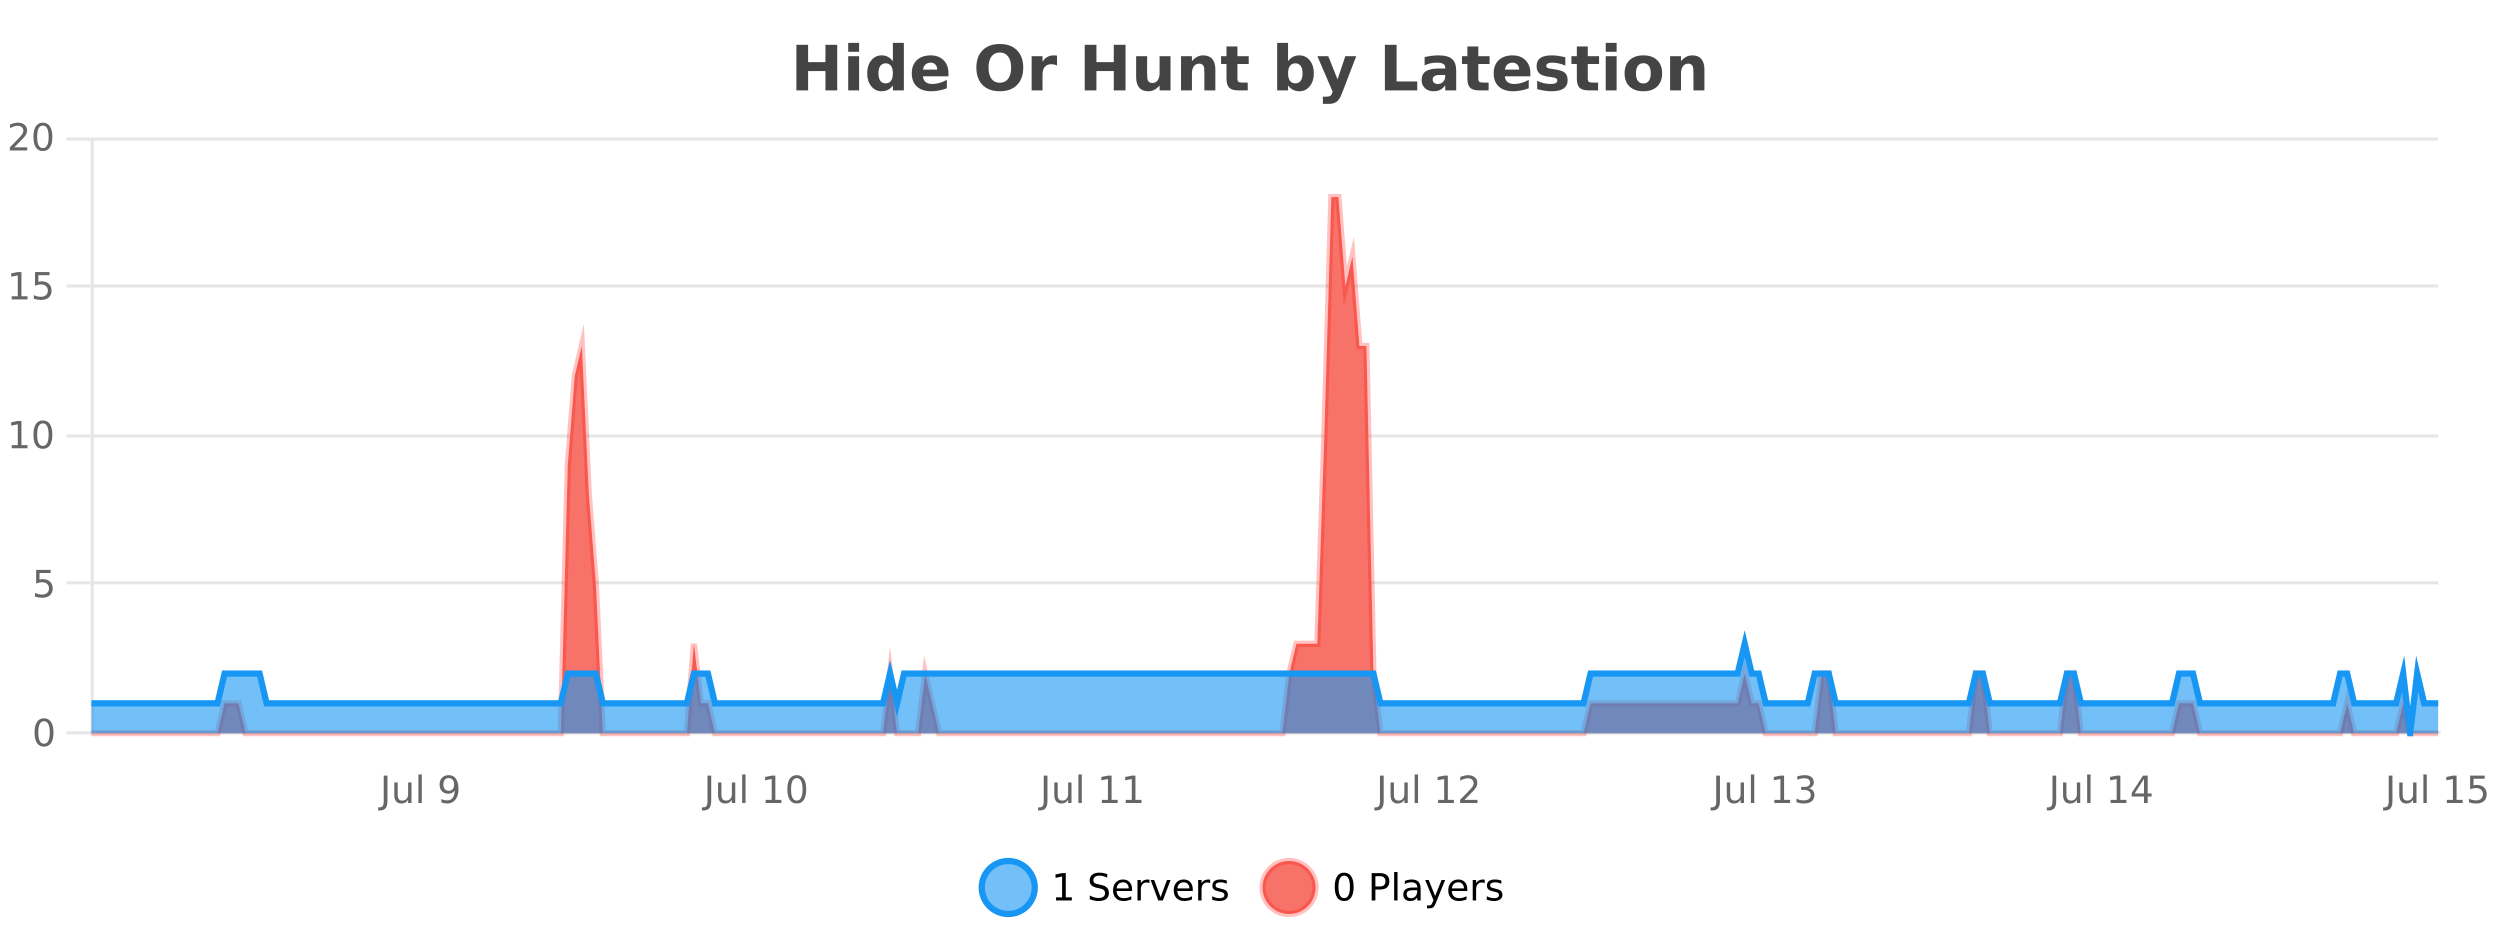 <?xml version="1.0" encoding="UTF-8"?>
<svg xmlns="http://www.w3.org/2000/svg" xmlns:xlink="http://www.w3.org/1999/xlink" width="800pt" height="300pt" viewBox="0 0 800 300" version="1.1">
<defs>
<clipPath id="clip1">
  <path d="M 285 263 L 360 263 L 360 300 L 285 300 Z M 285 263 "/>
</clipPath>
<clipPath id="clip2">
  <path d="M 375 263 L 450 263 L 450 300 L 375 300 Z M 375 263 "/>
</clipPath>
<clipPath id="clip3">
  <path d="M 29.27 63 L 780.219 63 L 780.219 234.602 L 29.27 234.602 Z M 29.27 63 "/>
</clipPath>
<clipPath id="clip4">
  <path d="M 28.27 43 L 781.219 43 L 781.219 235.602 L 28.27 235.602 Z M 28.27 43 "/>
</clipPath>
<clipPath id="clip5">
  <path d="M 29.27 206 L 780.219 206 L 780.219 234.602 L 29.27 234.602 Z M 29.27 206 "/>
</clipPath>
<clipPath id="clip6">
  <path d="M 28.27 177 L 781.219 177 L 781.219 235.602 L 28.27 235.602 Z M 28.27 177 "/>
</clipPath>
</defs>
<g id="surface3126621">
<rect x="0" y="0" width="800" height="300" style="fill:rgb(100%,100%,100%);fill-opacity:1;stroke:none;"/>
<path style="fill:none;stroke-width:1;stroke-linecap:butt;stroke-linejoin:miter;stroke:rgb(0%,0%,0%);stroke-opacity:0.098;stroke-miterlimit:10;" d="M 30 234.5 L 780.219 234.5 "/>
<path style="fill:none;stroke-width:1;stroke-linecap:butt;stroke-linejoin:miter;stroke:rgb(0%,0%,0%);stroke-opacity:0.098;stroke-miterlimit:10;" d="M 21.27 234.5 L 29 234.5 "/>
<path style="fill:none;stroke-width:1;stroke-linecap:butt;stroke-linejoin:miter;stroke:rgb(0%,0%,0%);stroke-opacity:0.098;stroke-miterlimit:10;" d="M 30 186.5 L 780.219 186.5 "/>
<path style="fill:none;stroke-width:1;stroke-linecap:butt;stroke-linejoin:miter;stroke:rgb(0%,0%,0%);stroke-opacity:0.098;stroke-miterlimit:10;" d="M 21.27 186.5 L 29 186.5 "/>
<path style="fill:none;stroke-width:1;stroke-linecap:butt;stroke-linejoin:miter;stroke:rgb(0%,0%,0%);stroke-opacity:0.098;stroke-miterlimit:10;" d="M 30 139.5 L 780.219 139.5 "/>
<path style="fill:none;stroke-width:1;stroke-linecap:butt;stroke-linejoin:miter;stroke:rgb(0%,0%,0%);stroke-opacity:0.098;stroke-miterlimit:10;" d="M 21.27 139.5 L 29 139.5 "/>
<path style="fill:none;stroke-width:1;stroke-linecap:butt;stroke-linejoin:miter;stroke:rgb(0%,0%,0%);stroke-opacity:0.098;stroke-miterlimit:10;" d="M 30 91.5 L 780.219 91.5 "/>
<path style="fill:none;stroke-width:1;stroke-linecap:butt;stroke-linejoin:miter;stroke:rgb(0%,0%,0%);stroke-opacity:0.098;stroke-miterlimit:10;" d="M 21.27 91.5 L 29 91.5 "/>
<path style="fill:none;stroke-width:1;stroke-linecap:butt;stroke-linejoin:miter;stroke:rgb(0%,0%,0%);stroke-opacity:0.098;stroke-miterlimit:10;" d="M 30 44.5 L 780.219 44.5 "/>
<path style="fill:none;stroke-width:1;stroke-linecap:butt;stroke-linejoin:miter;stroke:rgb(0%,0%,0%);stroke-opacity:0.098;stroke-miterlimit:10;" d="M 21.27 44.5 L 29 44.5 "/>
<path style=" stroke:none;fill-rule:nonzero;fill:rgb(9.02%,58.824%,95.294%);fill-opacity:0.6;" d="M 331.121 284 C 331.121 288.688 327.324 292.484 322.637 292.484 C 317.953 292.484 314.152 288.688 314.152 284 C 314.152 279.312 317.953 275.516 322.637 275.516 C 327.324 275.516 331.121 279.312 331.121 284 Z M 331.121 284 "/>
<g clip-path="url(#clip1)" clip-rule="nonzero">
<path style="fill:none;stroke-width:2;stroke-linecap:butt;stroke-linejoin:miter;stroke:rgb(9.02%,58.824%,95.294%);stroke-opacity:1;stroke-miterlimit:10;" d="M 331.121 284 C 331.121 288.688 327.324 292.484 322.637 292.484 C 317.953 292.484 314.152 288.688 314.152 284 C 314.152 279.312 317.953 275.516 322.637 275.516 C 327.324 275.516 331.121 279.312 331.121 284 Z M 331.121 284 "/>
</g>
<path style=" stroke:none;fill-rule:nonzero;fill:rgb(0%,0%,0%);fill-opacity:1;" d="M 337.938 287.156 L 339.875 287.156 L 339.875 280.484 L 337.766 280.906 L 337.766 279.828 L 339.859 279.406 L 341.047 279.406 L 341.047 287.156 L 342.984 287.156 L 342.984 288.156 L 337.938 288.156 Z M 354.32 279.688 L 354.32 280.844 C 353.871 280.637 353.445 280.48 353.039 280.375 C 352.641 280.262 352.262 280.203 351.898 280.203 C 351.25 280.203 350.75 280.328 350.398 280.578 C 350.055 280.828 349.883 281.188 349.883 281.656 C 349.883 282.043 349.996 282.336 350.227 282.531 C 350.453 282.73 350.898 282.887 351.555 283 L 352.258 283.156 C 353.141 283.324 353.793 283.621 354.211 284.047 C 354.637 284.465 354.852 285.027 354.852 285.734 C 354.852 286.59 354.562 287.234 353.992 287.672 C 353.43 288.109 352.594 288.328 351.492 288.328 C 351.086 288.328 350.648 288.281 350.18 288.188 C 349.711 288.094 349.227 287.953 348.727 287.766 L 348.727 286.547 C 349.203 286.82 349.672 287.023 350.133 287.156 C 350.602 287.293 351.055 287.359 351.492 287.359 C 352.168 287.359 352.688 287.23 353.055 286.969 C 353.43 286.699 353.617 286.32 353.617 285.828 C 353.617 285.402 353.48 285.07 353.211 284.828 C 352.949 284.578 352.516 284.398 351.914 284.281 L 351.195 284.141 C 350.309 283.965 349.668 283.688 349.273 283.312 C 348.887 282.938 348.695 282.418 348.695 281.75 C 348.695 280.969 348.965 280.359 349.508 279.922 C 350.047 279.477 350.797 279.25 351.758 279.25 C 352.172 279.25 352.59 279.289 353.008 279.359 C 353.434 279.434 353.871 279.543 354.32 279.688 Z M 362.266 284.609 L 362.266 285.125 L 357.297 285.125 C 357.348 285.875 357.57 286.445 357.969 286.828 C 358.375 287.215 358.93 287.406 359.641 287.406 C 360.055 287.406 360.457 287.359 360.844 287.266 C 361.238 287.164 361.629 287.008 362.016 286.797 L 362.016 287.828 C 361.617 287.984 361.219 288.105 360.812 288.188 C 360.406 288.281 359.992 288.328 359.578 288.328 C 358.535 288.328 357.707 288.027 357.094 287.422 C 356.477 286.809 356.172 285.98 356.172 284.938 C 356.172 283.867 356.461 283.016 357.047 282.391 C 357.629 281.758 358.41 281.438 359.391 281.438 C 360.273 281.438 360.973 281.727 361.484 282.297 C 362.004 282.859 362.266 283.633 362.266 284.609 Z M 361.188 284.281 C 361.176 283.699 361.008 283.23 360.688 282.875 C 360.363 282.523 359.938 282.344 359.406 282.344 C 358.801 282.344 358.316 282.516 357.953 282.859 C 357.598 283.203 357.395 283.684 357.344 284.297 Z M 367.836 282.594 C 367.711 282.531 367.574 282.484 367.43 282.453 C 367.293 282.414 367.137 282.391 366.961 282.391 C 366.355 282.391 365.887 282.59 365.555 282.984 C 365.23 283.383 365.07 283.953 365.07 284.703 L 365.07 288.156 L 363.992 288.156 L 363.992 281.594 L 365.07 281.594 L 365.07 282.609 C 365.297 282.215 365.594 281.922 365.961 281.734 C 366.324 281.539 366.766 281.438 367.289 281.438 C 367.359 281.438 367.438 281.445 367.523 281.453 C 367.617 281.465 367.715 281.48 367.82 281.5 Z M 368.195 281.594 L 369.336 281.594 L 371.383 287.094 L 373.445 281.594 L 374.586 281.594 L 372.117 288.156 L 370.648 288.156 Z M 381.688 284.609 L 381.688 285.125 L 376.719 285.125 C 376.77 285.875 376.992 286.445 377.391 286.828 C 377.797 287.215 378.352 287.406 379.062 287.406 C 379.477 287.406 379.879 287.359 380.266 287.266 C 380.66 287.164 381.051 287.008 381.438 286.797 L 381.438 287.828 C 381.039 287.984 380.641 288.105 380.234 288.188 C 379.828 288.281 379.414 288.328 379 288.328 C 377.957 288.328 377.129 288.027 376.516 287.422 C 375.898 286.809 375.594 285.98 375.594 284.938 C 375.594 283.867 375.883 283.016 376.469 282.391 C 377.051 281.758 377.832 281.438 378.812 281.438 C 379.695 281.438 380.395 281.727 380.906 282.297 C 381.426 282.859 381.688 283.633 381.688 284.609 Z M 380.609 284.281 C 380.598 283.699 380.43 283.23 380.109 282.875 C 379.785 282.523 379.359 282.344 378.828 282.344 C 378.223 282.344 377.738 282.516 377.375 282.859 C 377.02 283.203 376.816 283.684 376.766 284.297 Z M 387.258 282.594 C 387.133 282.531 386.996 282.484 386.852 282.453 C 386.715 282.414 386.559 282.391 386.383 282.391 C 385.777 282.391 385.309 282.59 384.977 282.984 C 384.652 283.383 384.492 283.953 384.492 284.703 L 384.492 288.156 L 383.414 288.156 L 383.414 281.594 L 384.492 281.594 L 384.492 282.609 C 384.719 282.215 385.016 281.922 385.383 281.734 C 385.746 281.539 386.188 281.438 386.711 281.438 C 386.781 281.438 386.859 281.445 386.945 281.453 C 387.039 281.465 387.137 281.48 387.242 281.5 Z M 392.562 281.781 L 392.562 282.812 C 392.258 282.656 391.941 282.543 391.609 282.469 C 391.285 282.387 390.945 282.344 390.594 282.344 C 390.062 282.344 389.66 282.43 389.391 282.594 C 389.117 282.75 388.984 282.996 388.984 283.328 C 388.984 283.578 389.078 283.777 389.266 283.922 C 389.461 284.059 389.852 284.188 390.438 284.312 L 390.797 284.406 C 391.566 284.562 392.113 284.793 392.438 285.094 C 392.758 285.398 392.922 285.812 392.922 286.344 C 392.922 286.961 392.676 287.445 392.188 287.797 C 391.707 288.152 391.047 288.328 390.203 288.328 C 389.848 288.328 389.477 288.289 389.094 288.219 C 388.719 288.156 388.32 288.059 387.906 287.922 L 387.906 286.797 C 388.301 287.008 388.691 287.164 389.078 287.266 C 389.461 287.371 389.848 287.422 390.234 287.422 C 390.734 287.422 391.117 287.34 391.391 287.172 C 391.672 286.996 391.812 286.746 391.812 286.422 C 391.812 286.133 391.711 285.906 391.516 285.75 C 391.316 285.594 390.883 285.445 390.219 285.297 L 389.844 285.219 C 389.176 285.074 388.691 284.855 388.391 284.562 C 388.098 284.273 387.953 283.875 387.953 283.375 C 387.953 282.75 388.172 282.273 388.609 281.938 C 389.047 281.605 389.664 281.438 390.469 281.438 C 390.863 281.438 391.238 281.469 391.594 281.531 C 391.945 281.586 392.27 281.668 392.562 281.781 Z M 332.637 277.016 "/>
<path style=" stroke:none;fill-rule:nonzero;fill:rgb(96.863%,44.706%,40.784%);fill-opacity:1;" d="M 420.988 284 C 420.988 288.688 417.191 292.484 412.504 292.484 C 407.82 292.484 404.02 288.688 404.02 284 C 404.02 279.312 407.82 275.516 412.504 275.516 C 417.191 275.516 420.988 279.312 420.988 284 Z M 420.988 284 "/>
<g clip-path="url(#clip2)" clip-rule="nonzero">
<path style="fill:none;stroke-width:2;stroke-linecap:butt;stroke-linejoin:miter;stroke:rgb(100%,4.706%,0%);stroke-opacity:0.247;stroke-miterlimit:10;" d="M 420.988 284 C 420.988 288.688 417.191 292.484 412.504 292.484 C 407.82 292.484 404.02 288.688 404.02 284 C 404.02 279.312 407.82 275.516 412.504 275.516 C 417.191 275.516 420.988 279.312 420.988 284 Z M 420.988 284 "/>
</g>
<path style=" stroke:none;fill-rule:nonzero;fill:rgb(0%,0%,0%);fill-opacity:1;" d="M 430.133 280.188 C 429.527 280.188 429.07 280.492 428.758 281.094 C 428.453 281.688 428.305 282.59 428.305 283.797 C 428.305 284.996 428.453 285.898 428.758 286.5 C 429.07 287.094 429.527 287.391 430.133 287.391 C 430.746 287.391 431.203 287.094 431.508 286.5 C 431.82 285.898 431.977 284.996 431.977 283.797 C 431.977 282.59 431.82 281.688 431.508 281.094 C 431.203 280.492 430.746 280.188 430.133 280.188 Z M 430.133 279.25 C 431.109 279.25 431.859 279.641 432.383 280.422 C 432.902 281.195 433.164 282.32 433.164 283.797 C 433.164 285.266 432.902 286.391 432.383 287.172 C 431.859 287.945 431.109 288.328 430.133 288.328 C 429.152 288.328 428.402 287.945 427.883 287.172 C 427.371 286.391 427.117 285.266 427.117 283.797 C 427.117 282.32 427.371 281.195 427.883 280.422 C 428.402 279.641 429.152 279.25 430.133 279.25 Z M 440.125 280.375 L 440.125 283.672 L 441.609 283.672 C 442.16 283.672 442.586 283.531 442.891 283.25 C 443.191 282.961 443.344 282.547 443.344 282.016 C 443.344 281.496 443.191 281.094 442.891 280.812 C 442.586 280.523 442.16 280.375 441.609 280.375 Z M 438.938 279.406 L 441.609 279.406 C 442.598 279.406 443.344 279.633 443.844 280.078 C 444.344 280.516 444.594 281.164 444.594 282.016 C 444.594 282.883 444.344 283.539 443.844 283.984 C 443.344 284.422 442.598 284.641 441.609 284.641 L 440.125 284.641 L 440.125 288.156 L 438.938 288.156 Z M 446.129 279.031 L 447.207 279.031 L 447.207 288.156 L 446.129 288.156 Z M 452.445 284.859 C 451.578 284.859 450.977 284.961 450.633 285.156 C 450.297 285.355 450.133 285.695 450.133 286.172 C 450.133 286.559 450.258 286.867 450.508 287.094 C 450.766 287.312 451.109 287.422 451.539 287.422 C 452.141 287.422 452.621 287.215 452.977 286.797 C 453.34 286.371 453.523 285.805 453.523 285.094 L 453.523 284.859 Z M 454.602 284.406 L 454.602 288.156 L 453.523 288.156 L 453.523 287.156 C 453.273 287.555 452.965 287.852 452.602 288.047 C 452.234 288.234 451.789 288.328 451.258 288.328 C 450.578 288.328 450.043 288.141 449.648 287.766 C 449.25 287.383 449.055 286.875 449.055 286.25 C 449.055 285.512 449.297 284.953 449.789 284.578 C 450.289 284.203 451.027 284.016 452.008 284.016 L 453.523 284.016 L 453.523 283.906 C 453.523 283.406 453.355 283.023 453.023 282.75 C 452.699 282.48 452.246 282.344 451.664 282.344 C 451.289 282.344 450.918 282.391 450.555 282.484 C 450.199 282.578 449.859 282.715 449.539 282.891 L 449.539 281.891 C 449.934 281.734 450.312 281.621 450.68 281.547 C 451.055 281.477 451.418 281.438 451.773 281.438 C 452.719 281.438 453.43 281.684 453.898 282.172 C 454.367 282.664 454.602 283.406 454.602 284.406 Z M 459.551 288.766 C 459.246 289.547 458.949 290.055 458.66 290.297 C 458.367 290.535 457.98 290.656 457.504 290.656 L 456.645 290.656 L 456.645 289.75 L 457.27 289.75 C 457.57 289.75 457.801 289.676 457.957 289.531 C 458.121 289.395 458.305 289.066 458.504 288.547 L 458.707 288.047 L 456.051 281.594 L 457.191 281.594 L 459.238 286.719 L 461.301 281.594 L 462.441 281.594 Z M 469.543 284.609 L 469.543 285.125 L 464.574 285.125 C 464.625 285.875 464.848 286.445 465.246 286.828 C 465.652 287.215 466.207 287.406 466.918 287.406 C 467.332 287.406 467.734 287.359 468.121 287.266 C 468.516 287.164 468.906 287.008 469.293 286.797 L 469.293 287.828 C 468.895 287.984 468.496 288.105 468.09 288.188 C 467.684 288.281 467.27 288.328 466.855 288.328 C 465.812 288.328 464.984 288.027 464.371 287.422 C 463.754 286.809 463.449 285.98 463.449 284.938 C 463.449 283.867 463.738 283.016 464.324 282.391 C 464.906 281.758 465.688 281.438 466.668 281.438 C 467.551 281.438 468.25 281.727 468.762 282.297 C 469.281 282.859 469.543 283.633 469.543 284.609 Z M 468.465 284.281 C 468.453 283.699 468.285 283.23 467.965 282.875 C 467.641 282.523 467.215 282.344 466.684 282.344 C 466.078 282.344 465.594 282.516 465.23 282.859 C 464.875 283.203 464.672 283.684 464.621 284.297 Z M 475.113 282.594 C 474.988 282.531 474.852 282.484 474.707 282.453 C 474.57 282.414 474.414 282.391 474.238 282.391 C 473.633 282.391 473.164 282.59 472.832 282.984 C 472.508 283.383 472.348 283.953 472.348 284.703 L 472.348 288.156 L 471.27 288.156 L 471.27 281.594 L 472.348 281.594 L 472.348 282.609 C 472.574 282.215 472.871 281.922 473.238 281.734 C 473.602 281.539 474.043 281.438 474.566 281.438 C 474.637 281.438 474.715 281.445 474.801 281.453 C 474.895 281.465 474.992 281.48 475.098 281.5 Z M 480.422 281.781 L 480.422 282.812 C 480.117 282.656 479.801 282.543 479.469 282.469 C 479.145 282.387 478.805 282.344 478.453 282.344 C 477.922 282.344 477.52 282.43 477.25 282.594 C 476.977 282.75 476.844 282.996 476.844 283.328 C 476.844 283.578 476.938 283.777 477.125 283.922 C 477.32 284.059 477.711 284.188 478.297 284.312 L 478.656 284.406 C 479.426 284.562 479.973 284.793 480.297 285.094 C 480.617 285.398 480.781 285.812 480.781 286.344 C 480.781 286.961 480.535 287.445 480.047 287.797 C 479.566 288.152 478.906 288.328 478.062 288.328 C 477.707 288.328 477.336 288.289 476.953 288.219 C 476.578 288.156 476.18 288.059 475.766 287.922 L 475.766 286.797 C 476.16 287.008 476.551 287.164 476.938 287.266 C 477.32 287.371 477.707 287.422 478.094 287.422 C 478.594 287.422 478.977 287.34 479.25 287.172 C 479.531 286.996 479.672 286.746 479.672 286.422 C 479.672 286.133 479.57 285.906 479.375 285.75 C 479.176 285.594 478.742 285.445 478.078 285.297 L 477.703 285.219 C 477.035 285.074 476.551 284.855 476.25 284.562 C 475.957 284.273 475.812 283.875 475.812 283.375 C 475.812 282.75 476.031 282.273 476.469 281.938 C 476.906 281.605 477.523 281.438 478.328 281.438 C 478.723 281.438 479.098 281.469 479.453 281.531 C 479.805 281.586 480.129 281.668 480.422 281.781 Z M 422.504 277.016 "/>
<path style=" stroke:none;fill-rule:nonzero;fill:rgb(26.667%,26.667%,26.667%);fill-opacity:1;" d="M 254.844 14.344 L 258.594 14.344 L 258.594 19.891 L 264.141 19.891 L 264.141 14.344 L 267.906 14.344 L 267.906 28.922 L 264.141 28.922 L 264.141 22.734 L 258.594 22.734 L 258.594 28.922 L 254.844 28.922 Z M 271.426 17.984 L 274.91 17.984 L 274.91 28.922 L 271.426 28.922 Z M 271.426 13.719 L 274.91 13.719 L 274.91 16.578 L 271.426 16.578 Z M 285.719 19.578 L 285.719 13.719 L 289.234 13.719 L 289.234 28.922 L 285.719 28.922 L 285.719 27.344 C 285.238 27.992 284.707 28.465 284.125 28.766 C 283.539 29.055 282.867 29.203 282.109 29.203 C 280.766 29.203 279.66 28.668 278.797 27.594 C 277.93 26.523 277.5 25.148 277.5 23.469 C 277.5 21.781 277.93 20.402 278.797 19.328 C 279.66 18.258 280.766 17.719 282.109 17.719 C 282.867 17.719 283.539 17.871 284.125 18.172 C 284.707 18.477 285.238 18.945 285.719 19.578 Z M 283.406 26.672 C 284.156 26.672 284.727 26.402 285.125 25.859 C 285.52 25.309 285.719 24.512 285.719 23.469 C 285.719 22.43 285.52 21.637 285.125 21.094 C 284.727 20.543 284.156 20.266 283.406 20.266 C 282.664 20.266 282.098 20.543 281.703 21.094 C 281.305 21.637 281.109 22.43 281.109 23.469 C 281.109 24.512 281.305 25.309 281.703 25.859 C 282.098 26.402 282.664 26.672 283.406 26.672 Z M 303.504 23.422 L 303.504 24.422 L 295.332 24.422 C 295.414 25.246 295.711 25.859 296.223 26.266 C 296.73 26.672 297.441 26.875 298.348 26.875 C 299.086 26.875 299.84 26.766 300.613 26.547 C 301.383 26.328 302.176 26 302.988 25.562 L 302.988 28.25 C 302.164 28.562 301.336 28.797 300.504 28.953 C 299.68 29.117 298.855 29.203 298.035 29.203 C 296.055 29.203 294.512 28.703 293.41 27.703 C 292.316 26.695 291.77 25.281 291.77 23.469 C 291.77 21.68 292.305 20.273 293.379 19.25 C 294.461 18.23 295.945 17.719 297.832 17.719 C 299.551 17.719 300.926 18.242 301.957 19.281 C 302.988 20.312 303.504 21.695 303.504 23.422 Z M 299.91 22.266 C 299.91 21.602 299.715 21.062 299.332 20.656 C 298.945 20.25 298.441 20.047 297.816 20.047 C 297.137 20.047 296.586 20.242 296.16 20.625 C 295.742 21 295.48 21.547 295.379 22.266 Z M 319.938 16.797 C 318.789 16.797 317.898 17.227 317.266 18.078 C 316.641 18.922 316.328 20.109 316.328 21.641 C 316.328 23.172 316.641 24.367 317.266 25.219 C 317.898 26.062 318.789 26.484 319.938 26.484 C 321.082 26.484 321.973 26.062 322.609 25.219 C 323.242 24.367 323.562 23.172 323.562 21.641 C 323.562 20.109 323.242 18.922 322.609 18.078 C 321.973 17.227 321.082 16.797 319.938 16.797 Z M 319.938 14.078 C 322.281 14.078 324.113 14.75 325.438 16.094 C 326.77 17.43 327.438 19.277 327.438 21.641 C 327.438 24.008 326.77 25.859 325.438 27.203 C 324.113 28.539 322.281 29.203 319.938 29.203 C 317.594 29.203 315.754 28.539 314.422 27.203 C 313.098 25.859 312.438 24.008 312.438 21.641 C 312.438 19.277 313.098 17.43 314.422 16.094 C 315.754 14.75 317.594 14.078 319.938 14.078 Z M 338.25 20.969 C 337.938 20.824 337.629 20.719 337.328 20.656 C 337.023 20.586 336.723 20.547 336.422 20.547 C 335.516 20.547 334.816 20.836 334.328 21.406 C 333.848 21.98 333.609 22.805 333.609 23.875 L 333.609 28.922 L 330.125 28.922 L 330.125 17.984 L 333.609 17.984 L 333.609 19.781 C 334.055 19.062 334.57 18.543 335.156 18.219 C 335.738 17.887 336.438 17.719 337.25 17.719 C 337.375 17.719 337.504 17.727 337.641 17.734 C 337.773 17.746 337.973 17.766 338.234 17.797 Z M 347.109 14.344 L 350.859 14.344 L 350.859 19.891 L 356.406 19.891 L 356.406 14.344 L 360.172 14.344 L 360.172 28.922 L 356.406 28.922 L 356.406 22.734 L 350.859 22.734 L 350.859 28.922 L 347.109 28.922 Z M 363.566 24.656 L 363.566 17.984 L 367.082 17.984 L 367.082 19.078 C 367.082 19.672 367.074 20.418 367.066 21.312 C 367.066 22.211 367.066 22.805 367.066 23.094 C 367.066 23.98 367.086 24.617 367.129 25 C 367.18 25.387 367.258 25.668 367.363 25.844 C 367.508 26.074 367.695 26.25 367.926 26.375 C 368.152 26.5 368.418 26.562 368.723 26.562 C 369.449 26.562 370.023 26.281 370.441 25.719 C 370.855 25.156 371.066 24.383 371.066 23.391 L 371.066 17.984 L 374.566 17.984 L 374.566 28.922 L 371.066 28.922 L 371.066 27.344 C 370.535 27.98 369.973 28.449 369.379 28.75 C 368.793 29.051 368.148 29.203 367.441 29.203 C 366.18 29.203 365.215 28.82 364.551 28.047 C 363.895 27.266 363.566 26.137 363.566 24.656 Z M 388.914 22.266 L 388.914 28.922 L 385.398 28.922 L 385.398 23.828 C 385.398 22.883 385.375 22.23 385.336 21.875 C 385.293 21.512 385.219 21.246 385.117 21.078 C 384.98 20.852 384.793 20.672 384.555 20.547 C 384.324 20.422 384.059 20.359 383.758 20.359 C 383.027 20.359 382.453 20.641 382.039 21.203 C 381.621 21.766 381.414 22.547 381.414 23.547 L 381.414 28.922 L 377.93 28.922 L 377.93 17.984 L 381.414 17.984 L 381.414 19.578 C 381.945 18.945 382.508 18.477 383.102 18.172 C 383.695 17.871 384.344 17.719 385.055 17.719 C 386.324 17.719 387.281 18.109 387.93 18.891 C 388.586 19.664 388.914 20.789 388.914 22.266 Z M 395.98 14.875 L 395.98 17.984 L 399.59 17.984 L 399.59 20.484 L 395.98 20.484 L 395.98 25.125 C 395.98 25.637 396.078 25.98 396.277 26.156 C 396.484 26.336 396.887 26.422 397.48 26.422 L 399.277 26.422 L 399.277 28.922 L 396.277 28.922 C 394.902 28.922 393.922 28.637 393.34 28.062 C 392.766 27.48 392.48 26.5 392.48 25.125 L 392.48 20.484 L 390.746 20.484 L 390.746 17.984 L 392.48 17.984 L 392.48 14.875 Z M 414.504 26.672 C 415.254 26.672 415.824 26.402 416.223 25.859 C 416.617 25.309 416.816 24.512 416.816 23.469 C 416.816 22.43 416.617 21.637 416.223 21.094 C 415.824 20.543 415.254 20.266 414.504 20.266 C 413.754 20.266 413.176 20.543 412.77 21.094 C 412.371 21.637 412.176 22.43 412.176 23.469 C 412.176 24.5 412.371 25.293 412.77 25.844 C 413.176 26.398 413.754 26.672 414.504 26.672 Z M 412.176 19.578 C 412.664 18.945 413.199 18.477 413.785 18.172 C 414.367 17.871 415.039 17.719 415.801 17.719 C 417.152 17.719 418.262 18.258 419.129 19.328 C 419.992 20.402 420.426 21.781 420.426 23.469 C 420.426 25.148 419.992 26.523 419.129 27.594 C 418.262 28.668 417.152 29.203 415.801 29.203 C 415.039 29.203 414.367 29.051 413.785 28.75 C 413.199 28.449 412.664 27.98 412.176 27.344 L 412.176 28.922 L 408.691 28.922 L 408.691 13.719 L 412.176 13.719 Z M 421.57 17.984 L 425.055 17.984 L 428.008 25.406 L 430.508 17.984 L 433.992 17.984 L 429.398 29.953 C 428.938 31.172 428.398 32.02 427.773 32.5 C 427.156 32.988 426.352 33.234 425.352 33.234 L 423.32 33.234 L 423.32 30.938 L 424.414 30.938 C 425.008 30.938 425.438 30.844 425.711 30.656 C 425.98 30.469 426.188 30.129 426.336 29.641 L 426.445 29.344 Z M 443.164 14.344 L 446.914 14.344 L 446.914 26.078 L 453.523 26.078 L 453.523 28.922 L 443.164 28.922 Z M 460.641 24 C 459.91 24 459.363 24.125 459 24.375 C 458.633 24.617 458.453 24.98 458.453 25.469 C 458.453 25.906 458.598 26.25 458.891 26.5 C 459.191 26.75 459.602 26.875 460.125 26.875 C 460.781 26.875 461.332 26.641 461.781 26.172 C 462.238 25.703 462.469 25.117 462.469 24.406 L 462.469 24 Z M 465.984 22.688 L 465.984 28.922 L 462.469 28.922 L 462.469 27.297 C 462 27.965 461.469 28.449 460.875 28.75 C 460.289 29.051 459.578 29.203 458.734 29.203 C 457.609 29.203 456.691 28.875 455.984 28.219 C 455.273 27.555 454.922 26.695 454.922 25.641 C 454.922 24.359 455.359 23.422 456.234 22.828 C 457.117 22.227 458.508 21.922 460.406 21.922 L 462.469 21.922 L 462.469 21.641 C 462.469 21.09 462.25 20.688 461.812 20.438 C 461.375 20.18 460.691 20.047 459.766 20.047 C 459.016 20.047 458.316 20.125 457.672 20.281 C 457.023 20.43 456.426 20.648 455.875 20.938 L 455.875 18.281 C 456.625 18.094 457.375 17.953 458.125 17.859 C 458.883 17.766 459.645 17.719 460.406 17.719 C 462.375 17.719 463.797 18.109 464.672 18.891 C 465.547 19.664 465.984 20.93 465.984 22.688 Z M 473.062 14.875 L 473.062 17.984 L 476.672 17.984 L 476.672 20.484 L 473.062 20.484 L 473.062 25.125 C 473.062 25.637 473.16 25.98 473.359 26.156 C 473.566 26.336 473.969 26.422 474.562 26.422 L 476.359 26.422 L 476.359 28.922 L 473.359 28.922 C 471.984 28.922 471.004 28.637 470.422 28.062 C 469.848 27.48 469.562 26.5 469.562 25.125 L 469.562 20.484 L 467.828 20.484 L 467.828 17.984 L 469.562 17.984 L 469.562 14.875 Z M 489.715 23.422 L 489.715 24.422 L 481.543 24.422 C 481.625 25.246 481.922 25.859 482.434 26.266 C 482.941 26.672 483.652 26.875 484.559 26.875 C 485.297 26.875 486.051 26.766 486.824 26.547 C 487.594 26.328 488.387 26 489.199 25.562 L 489.199 28.25 C 488.375 28.562 487.547 28.797 486.715 28.953 C 485.891 29.117 485.066 29.203 484.246 29.203 C 482.266 29.203 480.723 28.703 479.621 27.703 C 478.527 26.695 477.98 25.281 477.98 23.469 C 477.98 21.68 478.516 20.273 479.59 19.25 C 480.672 18.23 482.156 17.719 484.043 17.719 C 485.762 17.719 487.137 18.242 488.168 19.281 C 489.199 20.312 489.715 21.695 489.715 23.422 Z M 486.121 22.266 C 486.121 21.602 485.926 21.062 485.543 20.656 C 485.156 20.25 484.652 20.047 484.027 20.047 C 483.348 20.047 482.797 20.242 482.371 20.625 C 481.953 21 481.691 21.547 481.59 22.266 Z M 500.906 18.328 L 500.906 20.984 C 500.164 20.672 499.445 20.438 498.75 20.281 C 498.051 20.125 497.391 20.047 496.766 20.047 C 496.109 20.047 495.617 20.133 495.297 20.297 C 494.973 20.465 494.812 20.719 494.812 21.062 C 494.812 21.344 494.93 21.559 495.172 21.703 C 495.422 21.852 495.859 21.961 496.484 22.031 L 497.109 22.125 C 498.898 22.355 500.102 22.73 500.719 23.25 C 501.332 23.773 501.641 24.59 501.641 25.703 C 501.641 26.871 501.207 27.746 500.344 28.328 C 499.488 28.914 498.211 29.203 496.516 29.203 C 495.785 29.203 495.035 29.145 494.266 29.031 C 493.492 28.918 492.703 28.746 491.891 28.516 L 491.891 25.859 C 492.586 26.203 493.301 26.461 494.031 26.625 C 494.758 26.793 495.504 26.875 496.266 26.875 C 496.953 26.875 497.469 26.781 497.812 26.594 C 498.156 26.406 498.328 26.125 498.328 25.75 C 498.328 25.438 498.207 25.211 497.969 25.062 C 497.727 24.906 497.254 24.789 496.547 24.703 L 495.938 24.625 C 494.375 24.43 493.281 24.07 492.656 23.547 C 492.031 23.016 491.719 22.215 491.719 21.141 C 491.719 19.984 492.113 19.125 492.906 18.562 C 493.707 18 494.926 17.719 496.562 17.719 C 497.207 17.719 497.883 17.773 498.594 17.875 C 499.301 17.969 500.07 18.121 500.906 18.328 Z M 508.09 14.875 L 508.09 17.984 L 511.699 17.984 L 511.699 20.484 L 508.09 20.484 L 508.09 25.125 C 508.09 25.637 508.188 25.98 508.387 26.156 C 508.594 26.336 508.996 26.422 509.59 26.422 L 511.387 26.422 L 511.387 28.922 L 508.387 28.922 C 507.012 28.922 506.031 28.637 505.449 28.062 C 504.875 27.48 504.59 26.5 504.59 25.125 L 504.59 20.484 L 502.855 20.484 L 502.855 17.984 L 504.59 17.984 L 504.59 14.875 Z M 513.836 17.984 L 517.32 17.984 L 517.32 28.922 L 513.836 28.922 Z M 513.836 13.719 L 517.32 13.719 L 517.32 16.578 L 513.836 16.578 Z M 525.898 20.219 C 525.117 20.219 524.523 20.5 524.117 21.062 C 523.711 21.617 523.508 22.418 523.508 23.469 C 523.508 24.512 523.711 25.312 524.117 25.875 C 524.523 26.43 525.117 26.703 525.898 26.703 C 526.656 26.703 527.234 26.43 527.633 25.875 C 528.039 25.312 528.242 24.512 528.242 23.469 C 528.242 22.418 528.039 21.617 527.633 21.062 C 527.234 20.5 526.656 20.219 525.898 20.219 Z M 525.898 17.719 C 527.773 17.719 529.234 18.23 530.289 19.25 C 531.352 20.262 531.883 21.668 531.883 23.469 C 531.883 25.262 531.352 26.668 530.289 27.688 C 529.234 28.699 527.773 29.203 525.898 29.203 C 524 29.203 522.523 28.699 521.461 27.688 C 520.398 26.668 519.867 25.262 519.867 23.469 C 519.867 21.668 520.398 20.262 521.461 19.25 C 522.523 18.23 524 17.719 525.898 17.719 Z M 545.418 22.266 L 545.418 28.922 L 541.902 28.922 L 541.902 23.828 C 541.902 22.883 541.879 22.23 541.84 21.875 C 541.797 21.512 541.723 21.246 541.621 21.078 C 541.484 20.852 541.297 20.672 541.059 20.547 C 540.828 20.422 540.562 20.359 540.262 20.359 C 539.531 20.359 538.957 20.641 538.543 21.203 C 538.125 21.766 537.918 22.547 537.918 23.547 L 537.918 28.922 L 534.434 28.922 L 534.434 17.984 L 537.918 17.984 L 537.918 19.578 C 538.449 18.945 539.012 18.477 539.605 18.172 C 540.199 17.871 540.848 17.719 541.559 17.719 C 542.828 17.719 543.785 18.109 544.434 18.891 C 545.09 19.664 545.418 20.789 545.418 22.266 Z M 253 10.359 "/>
<path style="fill:none;stroke-width:1;stroke-linecap:butt;stroke-linejoin:miter;stroke:rgb(0%,0%,0%);stroke-opacity:0.098;stroke-miterlimit:10;" d="M 29 234.5 L 781 234.5 "/>
<path style=" stroke:none;fill-rule:nonzero;fill:rgb(40%,40%,40%);fill-opacity:1;" d="M 122.797 248.203 L 123.984 248.203 L 123.984 256.344 C 123.984 257.395 123.781 258.16 123.375 258.641 C 122.977 259.117 122.336 259.359 121.453 259.359 L 121 259.359 L 121 258.359 L 121.375 258.359 C 121.895 258.359 122.258 258.211 122.469 257.922 C 122.688 257.629 122.797 257.102 122.797 256.344 Z M 126.18 254.359 L 126.18 250.391 L 127.258 250.391 L 127.258 254.328 C 127.258 254.945 127.375 255.406 127.617 255.719 C 127.867 256.031 128.23 256.188 128.711 256.188 C 129.293 256.188 129.75 256.008 130.086 255.641 C 130.43 255.266 130.602 254.758 130.602 254.109 L 130.602 250.391 L 131.68 250.391 L 131.68 256.953 L 130.602 256.953 L 130.602 255.938 C 130.34 256.344 130.039 256.648 129.695 256.844 C 129.352 257.031 128.949 257.125 128.492 257.125 C 127.73 257.125 127.152 256.891 126.758 256.422 C 126.371 255.953 126.18 255.266 126.18 254.359 Z M 128.898 250.234 Z M 133.895 247.828 L 134.973 247.828 L 134.973 256.953 L 133.895 256.953 Z M 141.23 256.766 L 141.23 255.688 C 141.531 255.836 141.832 255.945 142.137 256.016 C 142.438 256.09 142.738 256.125 143.043 256.125 C 143.824 256.125 144.418 255.867 144.824 255.344 C 145.238 254.812 145.473 254.012 145.527 252.938 C 145.309 253.281 145.02 253.543 144.668 253.719 C 144.324 253.898 143.938 253.984 143.512 253.984 C 142.637 253.984 141.941 253.727 141.434 253.203 C 140.922 252.672 140.668 251.945 140.668 251.016 C 140.668 250.121 140.934 249.402 141.465 248.859 C 141.996 248.32 142.703 248.047 143.59 248.047 C 144.598 248.047 145.371 248.438 145.902 249.219 C 146.441 249.992 146.715 251.117 146.715 252.594 C 146.715 253.969 146.387 255.07 145.73 255.891 C 145.074 256.715 144.191 257.125 143.09 257.125 C 142.785 257.125 142.484 257.094 142.184 257.031 C 141.879 256.977 141.562 256.891 141.23 256.766 Z M 143.59 253.062 C 144.121 253.062 144.543 252.883 144.855 252.516 C 145.168 252.152 145.324 251.652 145.324 251.016 C 145.324 250.391 145.168 249.898 144.855 249.531 C 144.543 249.168 144.121 248.984 143.59 248.984 C 143.059 248.984 142.637 249.168 142.324 249.531 C 142.02 249.898 141.871 250.391 141.871 251.016 C 141.871 251.652 142.02 252.152 142.324 252.516 C 142.637 252.883 143.059 253.062 143.59 253.062 Z M 121.625 245.816 "/>
<path style=" stroke:none;fill-rule:nonzero;fill:rgb(40%,40%,40%);fill-opacity:1;" d="M 226.398 248.203 L 227.586 248.203 L 227.586 256.344 C 227.586 257.395 227.383 258.16 226.977 258.641 C 226.578 259.117 225.938 259.359 225.055 259.359 L 224.602 259.359 L 224.602 258.359 L 224.977 258.359 C 225.496 258.359 225.859 258.211 226.07 257.922 C 226.289 257.629 226.398 257.102 226.398 256.344 Z M 229.781 254.359 L 229.781 250.391 L 230.859 250.391 L 230.859 254.328 C 230.859 254.945 230.977 255.406 231.219 255.719 C 231.469 256.031 231.832 256.188 232.312 256.188 C 232.895 256.188 233.352 256.008 233.688 255.641 C 234.031 255.266 234.203 254.758 234.203 254.109 L 234.203 250.391 L 235.281 250.391 L 235.281 256.953 L 234.203 256.953 L 234.203 255.938 C 233.941 256.344 233.641 256.648 233.297 256.844 C 232.953 257.031 232.551 257.125 232.094 257.125 C 231.332 257.125 230.754 256.891 230.359 256.422 C 229.973 255.953 229.781 255.266 229.781 254.359 Z M 232.5 250.234 Z M 237.496 247.828 L 238.574 247.828 L 238.574 256.953 L 237.496 256.953 Z M 245.004 255.953 L 246.941 255.953 L 246.941 249.281 L 244.832 249.703 L 244.832 248.625 L 246.926 248.203 L 248.113 248.203 L 248.113 255.953 L 250.051 255.953 L 250.051 256.953 L 245.004 256.953 Z M 254.969 248.984 C 254.363 248.984 253.906 249.289 253.594 249.891 C 253.289 250.484 253.141 251.387 253.141 252.594 C 253.141 253.793 253.289 254.695 253.594 255.297 C 253.906 255.891 254.363 256.188 254.969 256.188 C 255.582 256.188 256.039 255.891 256.344 255.297 C 256.656 254.695 256.812 253.793 256.812 252.594 C 256.812 251.387 256.656 250.484 256.344 249.891 C 256.039 249.289 255.582 248.984 254.969 248.984 Z M 254.969 248.047 C 255.945 248.047 256.695 248.438 257.219 249.219 C 257.738 249.992 258 251.117 258 252.594 C 258 254.062 257.738 255.188 257.219 255.969 C 256.695 256.742 255.945 257.125 254.969 257.125 C 253.988 257.125 253.238 256.742 252.719 255.969 C 252.207 255.188 251.953 254.062 251.953 252.594 C 251.953 251.117 252.207 249.992 252.719 249.219 C 253.238 248.438 253.988 248.047 254.969 248.047 Z M 225.227 245.816 "/>
<path style=" stroke:none;fill-rule:nonzero;fill:rgb(40%,40%,40%);fill-opacity:1;" d="M 333.996 248.203 L 335.184 248.203 L 335.184 256.344 C 335.184 257.395 334.98 258.16 334.574 258.641 C 334.176 259.117 333.535 259.359 332.652 259.359 L 332.199 259.359 L 332.199 258.359 L 332.574 258.359 C 333.094 258.359 333.457 258.211 333.668 257.922 C 333.887 257.629 333.996 257.102 333.996 256.344 Z M 337.379 254.359 L 337.379 250.391 L 338.457 250.391 L 338.457 254.328 C 338.457 254.945 338.574 255.406 338.816 255.719 C 339.066 256.031 339.43 256.188 339.91 256.188 C 340.492 256.188 340.949 256.008 341.285 255.641 C 341.629 255.266 341.801 254.758 341.801 254.109 L 341.801 250.391 L 342.879 250.391 L 342.879 256.953 L 341.801 256.953 L 341.801 255.938 C 341.539 256.344 341.238 256.648 340.895 256.844 C 340.551 257.031 340.148 257.125 339.691 257.125 C 338.93 257.125 338.352 256.891 337.957 256.422 C 337.57 255.953 337.379 255.266 337.379 254.359 Z M 340.098 250.234 Z M 345.094 247.828 L 346.172 247.828 L 346.172 256.953 L 345.094 256.953 Z M 352.602 255.953 L 354.539 255.953 L 354.539 249.281 L 352.43 249.703 L 352.43 248.625 L 354.523 248.203 L 355.711 248.203 L 355.711 255.953 L 357.648 255.953 L 357.648 256.953 L 352.602 256.953 Z M 360.234 255.953 L 362.172 255.953 L 362.172 249.281 L 360.062 249.703 L 360.062 248.625 L 362.156 248.203 L 363.344 248.203 L 363.344 255.953 L 365.281 255.953 L 365.281 256.953 L 360.234 256.953 Z M 332.824 245.816 "/>
<path style=" stroke:none;fill-rule:nonzero;fill:rgb(40%,40%,40%);fill-opacity:1;" d="M 441.594 248.203 L 442.781 248.203 L 442.781 256.344 C 442.781 257.395 442.578 258.16 442.172 258.641 C 441.773 259.117 441.133 259.359 440.25 259.359 L 439.797 259.359 L 439.797 258.359 L 440.172 258.359 C 440.691 258.359 441.055 258.211 441.266 257.922 C 441.484 257.629 441.594 257.102 441.594 256.344 Z M 444.977 254.359 L 444.977 250.391 L 446.055 250.391 L 446.055 254.328 C 446.055 254.945 446.172 255.406 446.414 255.719 C 446.664 256.031 447.027 256.188 447.508 256.188 C 448.09 256.188 448.547 256.008 448.883 255.641 C 449.227 255.266 449.398 254.758 449.398 254.109 L 449.398 250.391 L 450.477 250.391 L 450.477 256.953 L 449.398 256.953 L 449.398 255.938 C 449.137 256.344 448.836 256.648 448.492 256.844 C 448.148 257.031 447.746 257.125 447.289 257.125 C 446.527 257.125 445.949 256.891 445.555 256.422 C 445.168 255.953 444.977 255.266 444.977 254.359 Z M 447.695 250.234 Z M 452.691 247.828 L 453.77 247.828 L 453.77 256.953 L 452.691 256.953 Z M 460.199 255.953 L 462.137 255.953 L 462.137 249.281 L 460.027 249.703 L 460.027 248.625 L 462.121 248.203 L 463.309 248.203 L 463.309 255.953 L 465.246 255.953 L 465.246 256.953 L 460.199 256.953 Z M 468.648 255.953 L 472.789 255.953 L 472.789 256.953 L 467.227 256.953 L 467.227 255.953 C 467.672 255.496 468.281 254.875 469.055 254.094 C 469.836 253.305 470.324 252.793 470.523 252.562 C 470.906 252.148 471.172 251.793 471.32 251.5 C 471.477 251.199 471.555 250.906 471.555 250.625 C 471.555 250.156 471.387 249.777 471.055 249.484 C 470.73 249.195 470.309 249.047 469.789 249.047 C 469.414 249.047 469.016 249.109 468.602 249.234 C 468.195 249.359 467.758 249.559 467.289 249.828 L 467.289 248.625 C 467.766 248.438 468.211 248.297 468.617 248.203 C 469.031 248.102 469.414 248.047 469.758 248.047 C 470.664 248.047 471.387 248.277 471.93 248.734 C 472.469 249.184 472.742 249.789 472.742 250.547 C 472.742 250.902 472.672 251.242 472.539 251.562 C 472.402 251.887 472.156 252.266 471.805 252.703 C 471.699 252.82 471.387 253.148 470.867 253.688 C 470.344 254.23 469.605 254.984 468.648 255.953 Z M 440.422 245.816 "/>
<path style=" stroke:none;fill-rule:nonzero;fill:rgb(40%,40%,40%);fill-opacity:1;" d="M 549.191 248.203 L 550.379 248.203 L 550.379 256.344 C 550.379 257.395 550.176 258.16 549.77 258.641 C 549.371 259.117 548.73 259.359 547.848 259.359 L 547.395 259.359 L 547.395 258.359 L 547.77 258.359 C 548.289 258.359 548.652 258.211 548.863 257.922 C 549.082 257.629 549.191 257.102 549.191 256.344 Z M 552.574 254.359 L 552.574 250.391 L 553.652 250.391 L 553.652 254.328 C 553.652 254.945 553.77 255.406 554.012 255.719 C 554.262 256.031 554.625 256.188 555.105 256.188 C 555.688 256.188 556.145 256.008 556.48 255.641 C 556.824 255.266 556.996 254.758 556.996 254.109 L 556.996 250.391 L 558.074 250.391 L 558.074 256.953 L 556.996 256.953 L 556.996 255.938 C 556.734 256.344 556.434 256.648 556.09 256.844 C 555.746 257.031 555.344 257.125 554.887 257.125 C 554.125 257.125 553.547 256.891 553.152 256.422 C 552.766 255.953 552.574 255.266 552.574 254.359 Z M 555.293 250.234 Z M 560.289 247.828 L 561.367 247.828 L 561.367 256.953 L 560.289 256.953 Z M 567.797 255.953 L 569.734 255.953 L 569.734 249.281 L 567.625 249.703 L 567.625 248.625 L 569.719 248.203 L 570.906 248.203 L 570.906 255.953 L 572.844 255.953 L 572.844 256.953 L 567.797 256.953 Z M 578.82 252.234 C 579.383 252.359 579.82 252.617 580.133 253 C 580.453 253.375 580.617 253.844 580.617 254.406 C 580.617 255.273 580.32 255.945 579.727 256.422 C 579.133 256.891 578.289 257.125 577.195 257.125 C 576.828 257.125 576.449 257.086 576.055 257.016 C 575.668 256.945 575.273 256.836 574.867 256.688 L 574.867 255.547 C 575.188 255.734 575.543 255.883 575.93 255.984 C 576.324 256.078 576.734 256.125 577.164 256.125 C 577.902 256.125 578.465 255.98 578.852 255.688 C 579.246 255.398 579.445 254.969 579.445 254.406 C 579.445 253.898 579.262 253.496 578.898 253.203 C 578.531 252.914 578.031 252.766 577.398 252.766 L 576.367 252.766 L 576.367 251.797 L 577.445 251.797 C 578.016 251.797 578.461 251.684 578.773 251.453 C 579.086 251.215 579.242 250.875 579.242 250.438 C 579.242 249.992 579.078 249.648 578.758 249.406 C 578.445 249.168 577.992 249.047 577.398 249.047 C 577.062 249.047 576.711 249.086 576.336 249.156 C 575.969 249.219 575.562 249.324 575.117 249.469 L 575.117 248.422 C 575.574 248.297 575.996 248.203 576.383 248.141 C 576.777 248.078 577.148 248.047 577.492 248.047 C 578.398 248.047 579.109 248.25 579.633 248.656 C 580.152 249.062 580.414 249.617 580.414 250.312 C 580.414 250.805 580.273 251.215 579.992 251.547 C 579.719 251.883 579.328 252.109 578.82 252.234 Z M 548.02 245.816 "/>
<path style=" stroke:none;fill-rule:nonzero;fill:rgb(40%,40%,40%);fill-opacity:1;" d="M 656.793 248.203 L 657.98 248.203 L 657.98 256.344 C 657.98 257.395 657.777 258.16 657.371 258.641 C 656.973 259.117 656.332 259.359 655.449 259.359 L 654.996 259.359 L 654.996 258.359 L 655.371 258.359 C 655.891 258.359 656.254 258.211 656.465 257.922 C 656.684 257.629 656.793 257.102 656.793 256.344 Z M 660.176 254.359 L 660.176 250.391 L 661.254 250.391 L 661.254 254.328 C 661.254 254.945 661.371 255.406 661.613 255.719 C 661.863 256.031 662.227 256.188 662.707 256.188 C 663.289 256.188 663.746 256.008 664.082 255.641 C 664.426 255.266 664.598 254.758 664.598 254.109 L 664.598 250.391 L 665.676 250.391 L 665.676 256.953 L 664.598 256.953 L 664.598 255.938 C 664.336 256.344 664.035 256.648 663.691 256.844 C 663.348 257.031 662.945 257.125 662.488 257.125 C 661.727 257.125 661.148 256.891 660.754 256.422 C 660.367 255.953 660.176 255.266 660.176 254.359 Z M 662.895 250.234 Z M 667.891 247.828 L 668.969 247.828 L 668.969 256.953 L 667.891 256.953 Z M 675.398 255.953 L 677.336 255.953 L 677.336 249.281 L 675.227 249.703 L 675.227 248.625 L 677.32 248.203 L 678.508 248.203 L 678.508 255.953 L 680.445 255.953 L 680.445 256.953 L 675.398 256.953 Z M 686.078 249.234 L 683.094 253.906 L 686.078 253.906 Z M 685.766 248.203 L 687.266 248.203 L 687.266 253.906 L 688.516 253.906 L 688.516 254.891 L 687.266 254.891 L 687.266 256.953 L 686.078 256.953 L 686.078 254.891 L 682.141 254.891 L 682.141 253.75 Z M 655.621 245.816 "/>
<path style=" stroke:none;fill-rule:nonzero;fill:rgb(40%,40%,40%);fill-opacity:1;" d="M 764.391 248.203 L 765.578 248.203 L 765.578 256.344 C 765.578 257.395 765.375 258.16 764.969 258.641 C 764.57 259.117 763.93 259.359 763.047 259.359 L 762.594 259.359 L 762.594 258.359 L 762.969 258.359 C 763.488 258.359 763.852 258.211 764.062 257.922 C 764.281 257.629 764.391 257.102 764.391 256.344 Z M 767.773 254.359 L 767.773 250.391 L 768.852 250.391 L 768.852 254.328 C 768.852 254.945 768.969 255.406 769.211 255.719 C 769.461 256.031 769.824 256.188 770.305 256.188 C 770.887 256.188 771.344 256.008 771.68 255.641 C 772.023 255.266 772.195 254.758 772.195 254.109 L 772.195 250.391 L 773.273 250.391 L 773.273 256.953 L 772.195 256.953 L 772.195 255.938 C 771.934 256.344 771.633 256.648 771.289 256.844 C 770.945 257.031 770.543 257.125 770.086 257.125 C 769.324 257.125 768.746 256.891 768.352 256.422 C 767.965 255.953 767.773 255.266 767.773 254.359 Z M 770.492 250.234 Z M 775.488 247.828 L 776.566 247.828 L 776.566 256.953 L 775.488 256.953 Z M 782.996 255.953 L 784.934 255.953 L 784.934 249.281 L 782.824 249.703 L 782.824 248.625 L 784.918 248.203 L 786.105 248.203 L 786.105 255.953 L 788.043 255.953 L 788.043 256.953 L 782.996 256.953 Z M 790.445 248.203 L 795.086 248.203 L 795.086 249.203 L 791.523 249.203 L 791.523 251.344 C 791.699 251.281 791.871 251.242 792.039 251.219 C 792.215 251.188 792.387 251.172 792.555 251.172 C 793.531 251.172 794.309 251.445 794.883 251.984 C 795.453 252.516 795.742 253.234 795.742 254.141 C 795.742 255.09 795.445 255.824 794.852 256.344 C 794.266 256.867 793.445 257.125 792.383 257.125 C 792.008 257.125 791.625 257.094 791.242 257.031 C 790.867 256.969 790.477 256.875 790.07 256.75 L 790.07 255.562 C 790.422 255.75 790.789 255.891 791.164 255.984 C 791.539 256.078 791.934 256.125 792.352 256.125 C 793.027 256.125 793.562 255.949 793.961 255.594 C 794.355 255.242 794.555 254.758 794.555 254.141 C 794.555 253.539 794.355 253.059 793.961 252.703 C 793.562 252.352 793.027 252.172 792.352 252.172 C 792.039 252.172 791.719 252.211 791.398 252.281 C 791.086 252.344 790.766 252.449 790.445 252.594 Z M 763.219 245.816 "/>
<path style="fill:none;stroke-width:1;stroke-linecap:butt;stroke-linejoin:miter;stroke:rgb(0%,0%,0%);stroke-opacity:0.098;stroke-miterlimit:10;" d="M 29.5 44 L 29.5 235 "/>
<path style=" stroke:none;fill-rule:nonzero;fill:rgb(40%,40%,40%);fill-opacity:1;" d="M 14.082 230.789 C 13.477 230.789 13.02 231.094 12.707 231.695 C 12.402 232.289 12.254 233.191 12.254 234.398 C 12.254 235.598 12.402 236.5 12.707 237.102 C 13.02 237.695 13.477 237.992 14.082 237.992 C 14.695 237.992 15.152 237.695 15.457 237.102 C 15.77 236.5 15.926 235.598 15.926 234.398 C 15.926 233.191 15.77 232.289 15.457 231.695 C 15.152 231.094 14.695 230.789 14.082 230.789 Z M 14.082 229.852 C 15.059 229.852 15.809 230.242 16.332 231.023 C 16.852 231.797 17.113 232.922 17.113 234.398 C 17.113 235.867 16.852 236.992 16.332 237.773 C 15.809 238.547 15.059 238.93 14.082 238.93 C 13.102 238.93 12.352 238.547 11.832 237.773 C 11.32 236.992 11.066 235.867 11.066 234.398 C 11.066 232.922 11.32 231.797 11.832 231.023 C 12.352 230.242 13.102 229.852 14.082 229.852 Z M 10.27 227.617 "/>
<path style=" stroke:none;fill-rule:nonzero;fill:rgb(40%,40%,40%);fill-opacity:1;" d="M 11.566 182.352 L 16.207 182.352 L 16.207 183.352 L 12.645 183.352 L 12.645 185.492 C 12.82 185.43 12.992 185.391 13.16 185.367 C 13.336 185.336 13.508 185.32 13.676 185.32 C 14.652 185.32 15.43 185.594 16.004 186.133 C 16.574 186.664 16.863 187.383 16.863 188.289 C 16.863 189.238 16.566 189.973 15.973 190.492 C 15.387 191.016 14.566 191.273 13.504 191.273 C 13.129 191.273 12.746 191.242 12.363 191.18 C 11.988 191.117 11.598 191.023 11.191 190.898 L 11.191 189.711 C 11.543 189.898 11.91 190.039 12.285 190.133 C 12.66 190.227 13.055 190.273 13.473 190.273 C 14.148 190.273 14.684 190.098 15.082 189.742 C 15.477 189.391 15.676 188.906 15.676 188.289 C 15.676 187.688 15.477 187.207 15.082 186.852 C 14.684 186.5 14.148 186.32 13.473 186.32 C 13.16 186.32 12.84 186.359 12.52 186.43 C 12.207 186.492 11.887 186.598 11.566 186.742 Z M 10.27 179.965 "/>
<path style=" stroke:none;fill-rule:nonzero;fill:rgb(40%,40%,40%);fill-opacity:1;" d="M 3.754 142.453 L 5.691 142.453 L 5.691 135.781 L 3.582 136.203 L 3.582 135.125 L 5.676 134.703 L 6.863 134.703 L 6.863 142.453 L 8.801 142.453 L 8.801 143.453 L 3.754 143.453 Z M 13.719 135.484 C 13.113 135.484 12.656 135.789 12.344 136.391 C 12.039 136.984 11.891 137.887 11.891 139.094 C 11.891 140.293 12.039 141.195 12.344 141.797 C 12.656 142.391 13.113 142.688 13.719 142.688 C 14.332 142.688 14.789 142.391 15.094 141.797 C 15.406 141.195 15.562 140.293 15.562 139.094 C 15.562 137.887 15.406 136.984 15.094 136.391 C 14.789 135.789 14.332 135.484 13.719 135.484 Z M 13.719 134.547 C 14.695 134.547 15.445 134.938 15.969 135.719 C 16.488 136.492 16.75 137.617 16.75 139.094 C 16.75 140.562 16.488 141.688 15.969 142.469 C 15.445 143.242 14.695 143.625 13.719 143.625 C 12.738 143.625 11.988 143.242 11.469 142.469 C 10.957 141.688 10.703 140.562 10.703 139.094 C 10.703 137.617 10.957 136.492 11.469 135.719 C 11.988 134.938 12.738 134.547 13.719 134.547 Z M 2.27 132.316 "/>
<path style=" stroke:none;fill-rule:nonzero;fill:rgb(40%,40%,40%);fill-opacity:1;" d="M 3.754 94.805 L 5.691 94.805 L 5.691 88.133 L 3.582 88.555 L 3.582 87.477 L 5.676 87.055 L 6.863 87.055 L 6.863 94.805 L 8.801 94.805 L 8.801 95.805 L 3.754 95.805 Z M 11.203 87.055 L 15.844 87.055 L 15.844 88.055 L 12.281 88.055 L 12.281 90.195 C 12.457 90.133 12.629 90.094 12.797 90.07 C 12.973 90.039 13.145 90.023 13.312 90.023 C 14.289 90.023 15.066 90.297 15.641 90.836 C 16.211 91.367 16.5 92.086 16.5 92.992 C 16.5 93.941 16.203 94.676 15.609 95.195 C 15.023 95.719 14.203 95.977 13.141 95.977 C 12.766 95.977 12.383 95.945 12 95.883 C 11.625 95.82 11.234 95.727 10.828 95.602 L 10.828 94.414 C 11.18 94.602 11.547 94.742 11.922 94.836 C 12.297 94.93 12.691 94.977 13.109 94.977 C 13.785 94.977 14.32 94.801 14.719 94.445 C 15.113 94.094 15.312 93.609 15.312 92.992 C 15.312 92.391 15.113 91.91 14.719 91.555 C 14.32 91.203 13.785 91.023 13.109 91.023 C 12.797 91.023 12.477 91.062 12.156 91.133 C 11.844 91.195 11.523 91.301 11.203 91.445 Z M 2.27 84.664 "/>
<path style=" stroke:none;fill-rule:nonzero;fill:rgb(40%,40%,40%);fill-opacity:1;" d="M 4.566 47.156 L 8.707 47.156 L 8.707 48.156 L 3.145 48.156 L 3.145 47.156 C 3.59 46.699 4.199 46.078 4.973 45.297 C 5.754 44.508 6.242 43.996 6.441 43.766 C 6.824 43.352 7.09 42.996 7.238 42.703 C 7.395 42.402 7.473 42.109 7.473 41.828 C 7.473 41.359 7.305 40.98 6.973 40.688 C 6.648 40.398 6.227 40.25 5.707 40.25 C 5.332 40.25 4.934 40.312 4.52 40.438 C 4.113 40.562 3.676 40.762 3.207 41.031 L 3.207 39.828 C 3.684 39.641 4.129 39.5 4.535 39.406 C 4.949 39.305 5.332 39.25 5.676 39.25 C 6.582 39.25 7.305 39.48 7.848 39.938 C 8.387 40.387 8.66 40.992 8.66 41.75 C 8.66 42.105 8.59 42.445 8.457 42.766 C 8.32 43.09 8.074 43.469 7.723 43.906 C 7.617 44.023 7.305 44.352 6.785 44.891 C 6.262 45.434 5.523 46.188 4.566 47.156 Z M 13.719 40.188 C 13.113 40.188 12.656 40.492 12.344 41.094 C 12.039 41.688 11.891 42.59 11.891 43.797 C 11.891 44.996 12.039 45.898 12.344 46.5 C 12.656 47.094 13.113 47.391 13.719 47.391 C 14.332 47.391 14.789 47.094 15.094 46.5 C 15.406 45.898 15.562 44.996 15.562 43.797 C 15.562 42.59 15.406 41.688 15.094 41.094 C 14.789 40.492 14.332 40.188 13.719 40.188 Z M 13.719 39.25 C 14.695 39.25 15.445 39.641 15.969 40.422 C 16.488 41.195 16.75 42.32 16.75 43.797 C 16.75 45.266 16.488 46.391 15.969 47.172 C 15.445 47.945 14.695 48.328 13.719 48.328 C 12.738 48.328 11.988 47.945 11.469 47.172 C 10.957 46.391 10.703 45.266 10.703 43.797 C 10.703 42.32 10.957 41.195 11.469 40.422 C 11.988 39.641 12.738 39.25 13.719 39.25 Z M 2.27 37.016 "/>
<g clip-path="url(#clip3)" clip-rule="nonzero">
<path style=" stroke:none;fill-rule:nonzero;fill:rgb(96.863%,44.706%,40.784%);fill-opacity:1;" d="M 780.219 234.602 L 771.254 234.602 L 769.012 225.07 L 766.77 234.602 L 753.32 234.602 L 751.078 225.07 L 748.836 234.602 L 704.004 234.602 L 701.762 225.07 L 697.277 225.07 L 695.035 234.602 L 665.895 234.602 L 663.652 215.539 L 661.41 215.539 L 659.172 234.602 L 636.754 234.602 L 634.512 215.539 L 632.27 215.539 L 630.027 234.602 L 587.438 234.602 L 585.195 215.539 L 582.953 215.539 L 580.711 234.602 L 565.02 234.602 L 562.781 225.07 L 560.539 225.07 L 558.297 215.539 L 556.055 225.07 L 508.98 225.07 L 506.738 234.602 L 441.73 234.602 L 439.488 215.539 L 437.246 110.711 L 435.008 110.711 L 432.766 82.121 L 430.523 91.648 L 428.281 63.059 L 426.039 63.059 L 423.797 139.301 L 421.555 206.012 L 414.832 206.012 L 412.59 215.539 L 410.348 234.602 L 300.508 234.602 L 296.023 215.539 L 293.781 234.602 L 287.059 234.602 L 284.816 215.539 L 282.574 234.602 L 228.777 234.602 L 226.535 225.07 L 224.293 225.07 L 222.051 206.012 L 219.809 234.602 L 192.91 234.602 L 190.668 186.949 L 188.426 158.359 L 186.184 110.711 L 183.941 120.238 L 181.699 148.828 L 179.461 234.602 L 78.586 234.602 L 76.344 225.07 L 71.859 225.07 L 69.617 234.602 L 29.27 234.602 Z M 780.219 234.602 "/>
</g>
<g clip-path="url(#clip4)" clip-rule="nonzero">
<path style="fill:none;stroke-width:2;stroke-linecap:butt;stroke-linejoin:miter;stroke:rgb(100%,4.706%,0%);stroke-opacity:0.247;stroke-miterlimit:10;" d="M 780.219 234.602 L 771.254 234.602 L 769.012 225.07 L 766.77 234.602 L 753.32 234.602 L 751.078 225.07 L 748.836 234.602 L 704.004 234.602 L 701.762 225.07 L 697.277 225.07 L 695.035 234.602 L 665.895 234.602 L 663.652 215.539 L 661.41 215.539 L 659.172 234.602 L 636.754 234.602 L 634.512 215.539 L 632.27 215.539 L 630.027 234.602 L 587.438 234.602 L 585.195 215.539 L 582.953 215.539 L 580.711 234.602 L 565.02 234.602 L 562.781 225.07 L 560.539 225.07 L 558.297 215.539 L 556.055 225.07 L 508.98 225.07 L 506.738 234.602 L 441.73 234.602 L 439.488 215.539 L 437.246 110.711 L 435.008 110.711 L 432.766 82.121 L 430.523 91.648 L 428.281 63.059 L 426.039 63.059 L 423.797 139.301 L 421.555 206.012 L 414.832 206.012 L 412.59 215.539 L 410.348 234.602 L 300.508 234.602 L 296.023 215.539 L 293.781 234.602 L 287.059 234.602 L 284.816 215.539 L 282.574 234.602 L 228.777 234.602 L 226.535 225.07 L 224.293 225.07 L 222.051 206.012 L 219.809 234.602 L 192.91 234.602 L 190.668 186.949 L 188.426 158.359 L 186.184 110.711 L 183.941 120.238 L 181.699 148.828 L 179.461 234.602 L 78.586 234.602 L 76.344 225.07 L 71.859 225.07 L 69.617 234.602 L 29.27 234.602 "/>
</g>
<g clip-path="url(#clip5)" clip-rule="nonzero">
<path style=" stroke:none;fill-rule:nonzero;fill:rgb(9.02%,58.824%,95.294%);fill-opacity:0.6;" d="M 780.219 225.07 L 775.734 225.07 L 773.492 215.539 L 771.254 234.602 L 769.012 215.539 L 766.77 225.07 L 753.32 225.07 L 751.078 215.539 L 748.836 215.539 L 746.594 225.07 L 704.004 225.07 L 701.762 215.539 L 697.277 215.539 L 695.035 225.07 L 665.895 225.07 L 663.652 215.539 L 661.41 215.539 L 659.172 225.07 L 636.754 225.07 L 634.512 215.539 L 632.27 215.539 L 630.027 225.07 L 587.438 225.07 L 585.195 215.539 L 580.711 215.539 L 578.473 225.07 L 565.02 225.07 L 562.781 215.539 L 560.539 215.539 L 558.297 206.012 L 556.055 215.539 L 508.98 215.539 L 506.738 225.07 L 441.73 225.07 L 439.488 215.539 L 289.301 215.539 L 287.059 225.07 L 284.816 215.539 L 282.574 225.07 L 228.777 225.07 L 226.535 215.539 L 222.051 215.539 L 219.809 225.07 L 192.91 225.07 L 190.668 215.539 L 181.699 215.539 L 179.461 225.07 L 85.309 225.07 L 83.07 215.539 L 71.859 215.539 L 69.617 225.07 L 29.27 225.07 L 29.27 234.602 L 780.219 234.602 Z M 780.219 225.07 "/>
</g>
<g clip-path="url(#clip6)" clip-rule="nonzero">
<path style="fill:none;stroke-width:2;stroke-linecap:butt;stroke-linejoin:miter;stroke:rgb(9.02%,58.824%,95.294%);stroke-opacity:1;stroke-miterlimit:10;" d="M 780.219 225.07 L 775.734 225.07 L 773.492 215.539 L 771.254 234.602 L 769.012 215.539 L 766.77 225.07 L 753.32 225.07 L 751.078 215.539 L 748.836 215.539 L 746.594 225.07 L 704.004 225.07 L 701.762 215.539 L 697.277 215.539 L 695.035 225.07 L 665.895 225.07 L 663.652 215.539 L 661.41 215.539 L 659.172 225.07 L 636.754 225.07 L 634.512 215.539 L 632.27 215.539 L 630.027 225.07 L 587.438 225.07 L 585.195 215.539 L 580.711 215.539 L 578.473 225.07 L 565.02 225.07 L 562.781 215.539 L 560.539 215.539 L 558.297 206.012 L 556.055 215.539 L 508.98 215.539 L 506.738 225.07 L 441.73 225.07 L 439.488 215.539 L 289.301 215.539 L 287.059 225.07 L 284.816 215.539 L 282.574 225.07 L 228.777 225.07 L 226.535 215.539 L 222.051 215.539 L 219.809 225.07 L 192.91 225.07 L 190.668 215.539 L 181.699 215.539 L 179.461 225.07 L 85.309 225.07 L 83.07 215.539 L 71.859 215.539 L 69.617 225.07 L 29.27 225.07 "/>
</g>
</g>
</svg>
